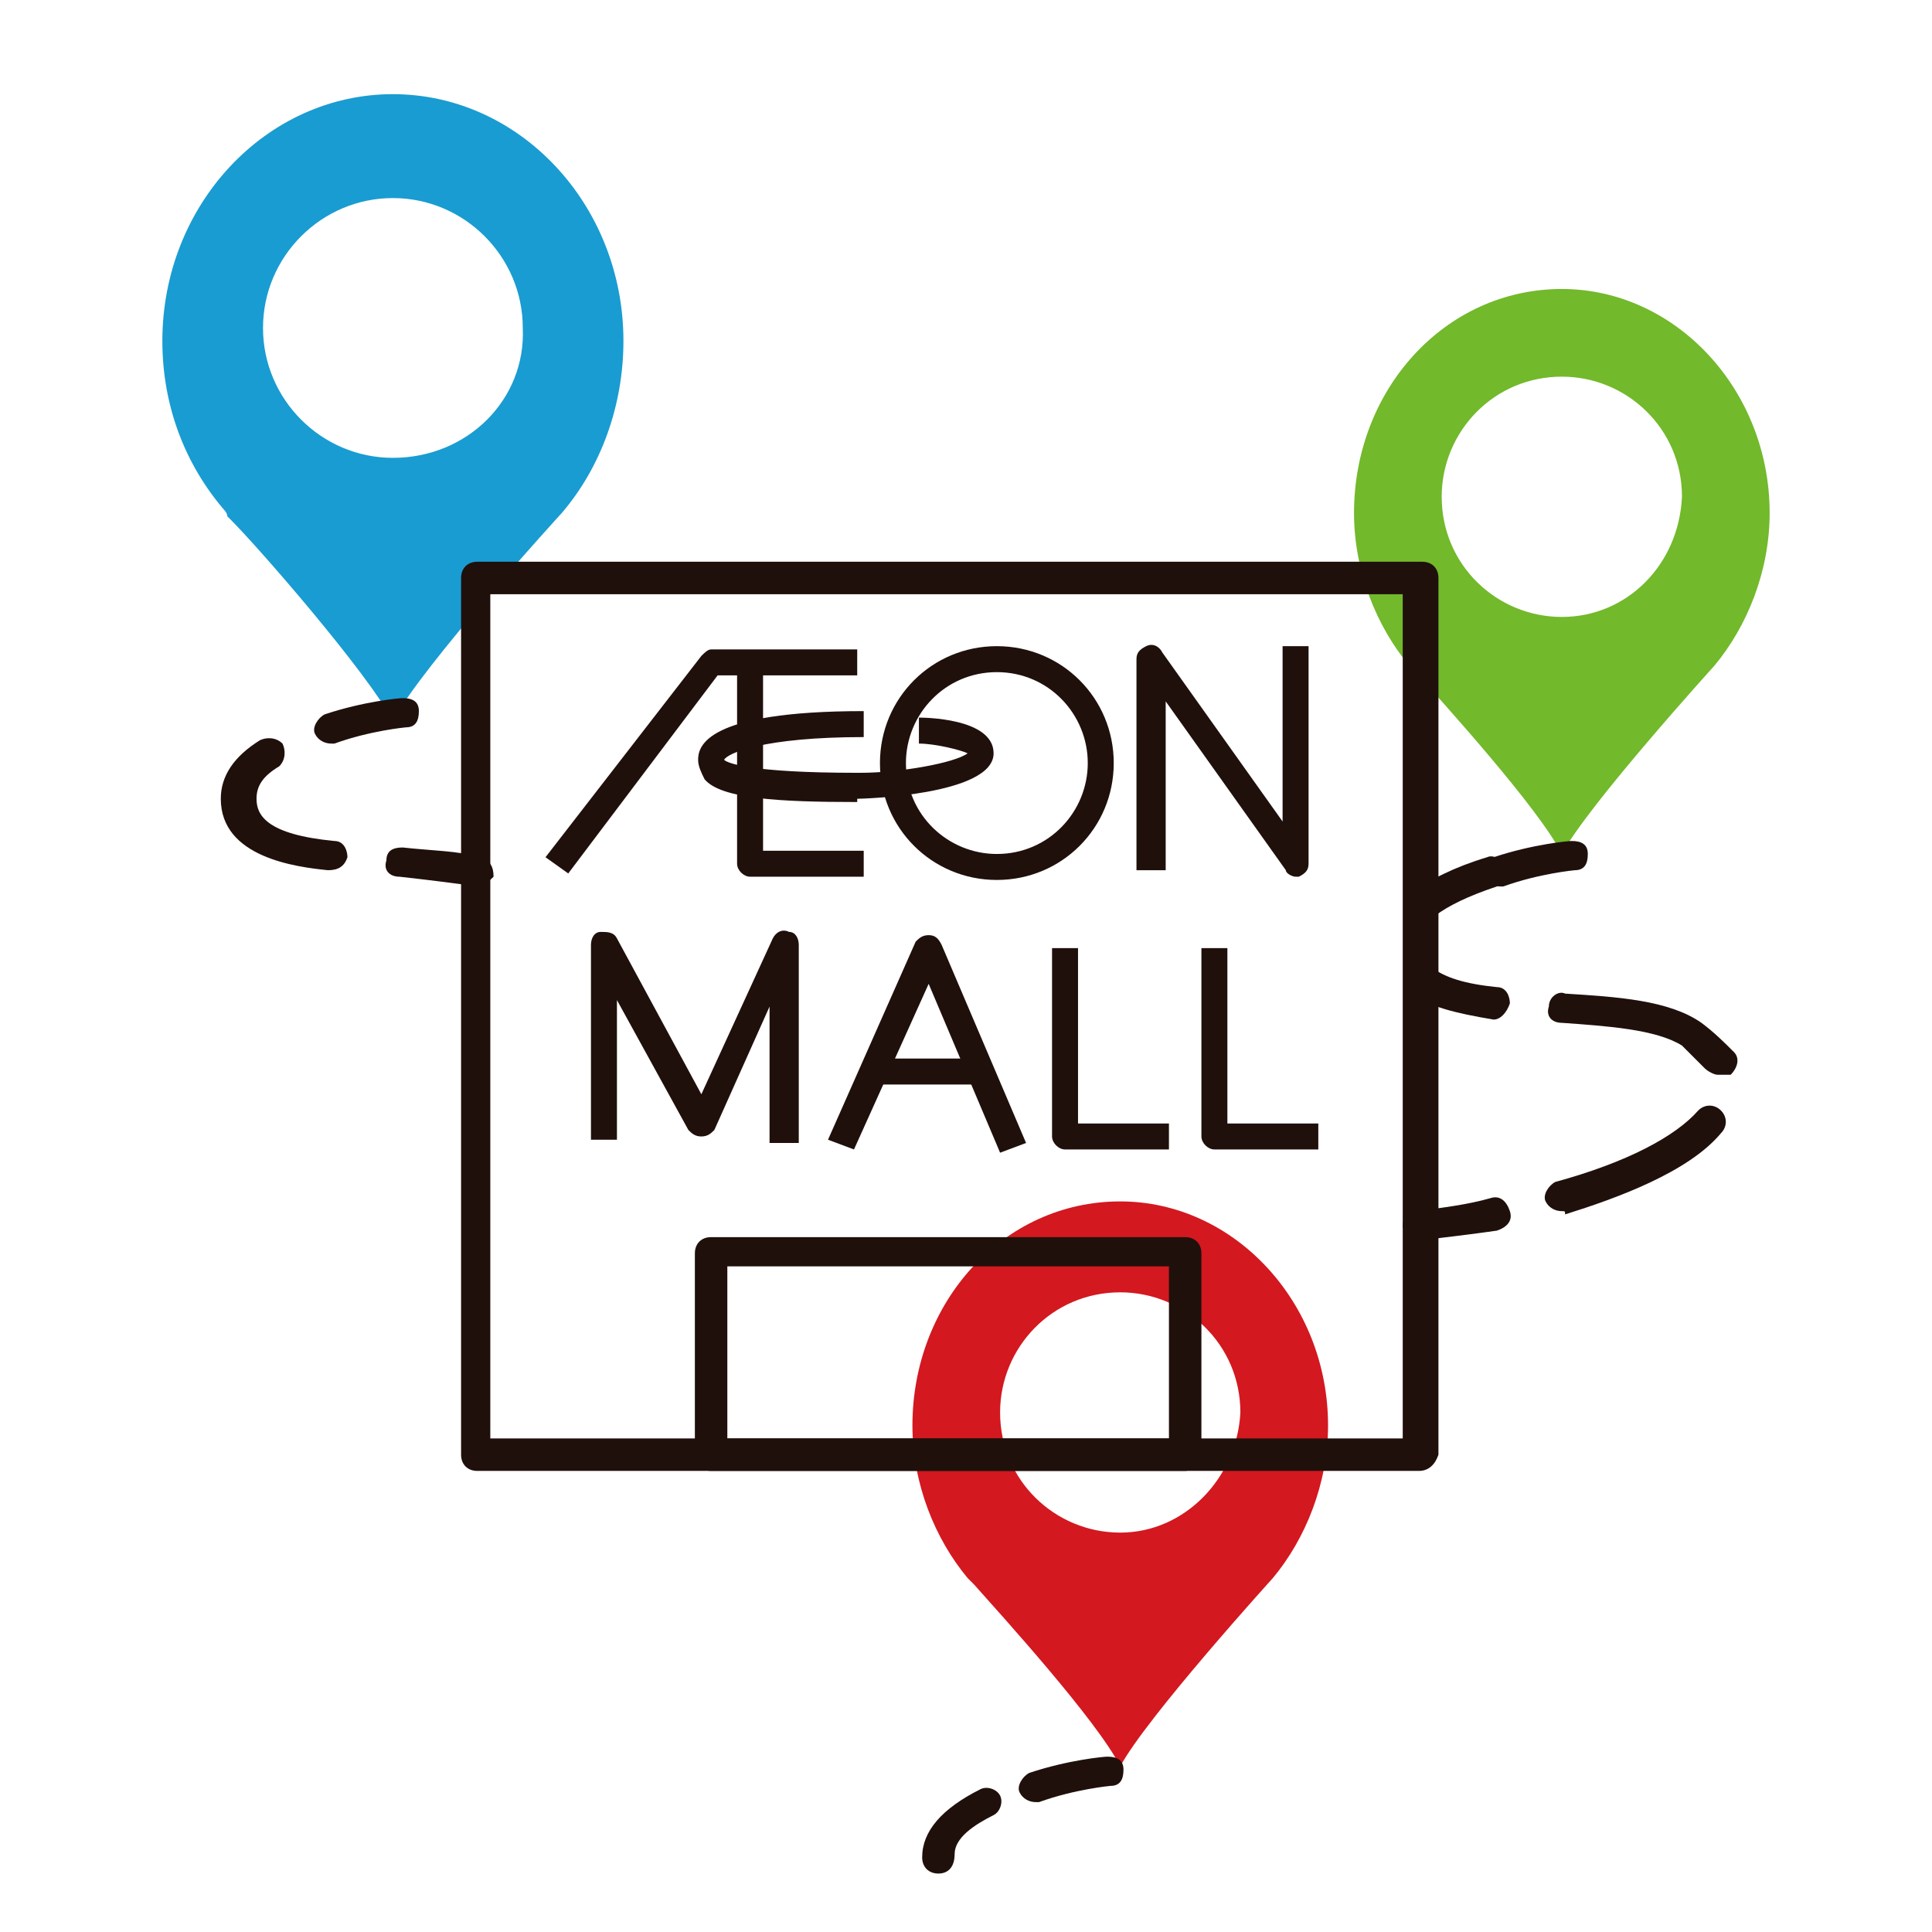 <?xml version="1.0" encoding="utf-8"?>
<!-- Generator: Adobe Illustrator 21.1.0, SVG Export Plug-In . SVG Version: 6.00 Build 0)  -->
<svg version="1.1" id="レイヤー_1" xmlns="http://www.w3.org/2000/svg" xmlns:xlink="http://www.w3.org/1999/xlink" x="0px"
	 y="0px" viewBox="0 0 59.5 59.5" style="enable-background:new 0 0 59.5 59.5;" xml:space="preserve">
<style type="text/css">
	.st0{fill:none;}
	.st1{fill:#199CD1;}
	.st2{fill:#72B92B;}
	.st3{fill:#D31820;}
	.st4{fill:#20100B;}
</style>
<title>アセット 22</title>
<rect y="0" class="st0" width="59.5" height="59.5"/>
<g>
	<g>
		<path class="st1" d="M19.2,10.5c0-4.2-3.2-7.6-7.1-7.6C8.2,2.9,5,6.3,5,10.5c0,2,0.7,3.8,1.9,5.2l0,0c0,0,0.1,0.1,0.1,0.2
			c0,0,0,0,0.1,0.1c0.9,0.9,4.2,4.7,5,6.2v0.1c0,0,0,0,0-0.1c0,0,0,0,0,0.1v-0.1c0.9-1.7,5.2-6.4,5.2-6.4l0,0
			C18.5,14.4,19.2,12.5,19.2,10.5z M12.1,14.1c-2.2,0-4-1.8-4-4c0-2.2,1.8-4,4-4c2.2,0,4,1.8,4,4C16.2,12.3,14.4,14.1,12.1,14.1z"/>
	</g>
	<g>
		<path class="st2" d="M54.5,15.8c0-3.8-2.9-6.9-6.4-6.9c-3.6,0-6.4,3.1-6.4,6.9c0,1.8,0.7,3.5,1.7,4.7l0,0c0,0,0.1,0.1,0.1,0.1
			c0,0,0,0,0.1,0.1c0.8,0.9,3.8,4.2,4.5,5.6v0.1c0,0,0,0,0,0c0,0,0,0,0,0v-0.1c0.8-1.5,4.7-5.8,4.7-5.8l0,0
			C53.8,19.3,54.5,17.6,54.5,15.8z M48.1,19c-2,0-3.7-1.6-3.7-3.7c0-2,1.6-3.7,3.7-3.7c2,0,3.7,1.6,3.7,3.7
			C51.7,17.4,50.1,19,48.1,19z"/>
	</g>
	<g>
		<path class="st3" d="M40.9,43.9c0-3.8-2.9-6.9-6.4-6.9c-3.6,0-6.4,3.1-6.4,6.9c0,1.8,0.7,3.5,1.7,4.7l0,0c0,0,0.1,0.1,0.1,0.1
			c0,0,0,0,0.1,0.1c0.8,0.9,3.8,4.2,4.5,5.6v0.1c0,0,0,0,0,0c0,0,0,0,0,0v-0.1c0.8-1.5,4.7-5.8,4.7-5.8l0,0
			C40.2,47.4,40.9,45.7,40.9,43.9z M34.5,47.2c-2,0-3.7-1.6-3.7-3.7c0-2,1.6-3.7,3.7-3.7c2,0,3.7,1.6,3.7,3.7
			C38.1,45.5,36.5,47.2,34.5,47.2z"/>
	</g>
	<g>
		<g>
			<path class="st4" d="M10.2,22.9c-0.2,0-0.4-0.1-0.5-0.3c-0.1-0.2,0.1-0.5,0.3-0.6c1.2-0.4,2.3-0.5,2.4-0.5c0.3,0,0.5,0.1,0.5,0.4
				c0,0.3-0.1,0.5-0.4,0.5c0,0-1.1,0.1-2.2,0.5C10.3,22.9,10.3,22.9,10.2,22.9z"/>
		</g>
		<g>
			<path class="st4" d="M10.1,26.8C10.1,26.8,10.1,26.8,10.1,26.8c-1-0.1-3.3-0.4-3.3-2.2c0-0.7,0.4-1.3,1.2-1.8
				c0.2-0.1,0.5-0.1,0.7,0.1c0.1,0.2,0.1,0.5-0.1,0.7c-0.5,0.3-0.7,0.6-0.7,1c0,0.5,0.3,1.1,2.4,1.3c0.3,0,0.4,0.3,0.4,0.5
				C10.6,26.7,10.4,26.8,10.1,26.8z"/>
		</g>
		<g>
			<path class="st4" d="M14.7,27.3C14.6,27.3,14.6,27.3,14.7,27.3c-0.7-0.1-1.5-0.2-2.4-0.3c-0.3,0-0.5-0.2-0.4-0.5
				c0-0.3,0.2-0.4,0.5-0.4c0.9,0.1,1.7,0.1,2.4,0.3c0.3,0.1,0.4,0.3,0.4,0.6C15.1,27.1,14.9,27.3,14.7,27.3z"/>
		</g>
	</g>
	<g>
		<g>
			<path class="st4" d="M46,31.4C45.9,31.4,45.9,31.4,46,31.4c-1.2-0.2-2-0.4-2.5-0.8c-0.2-0.2-0.2-0.5-0.1-0.7
				c0.2-0.2,0.5-0.2,0.7-0.1c0.4,0.3,1,0.5,2,0.6c0.3,0,0.4,0.3,0.4,0.5C46.4,31.2,46.2,31.4,46,31.4z"/>
		</g>
		<g>
			<path class="st4" d="M48.1,37.3c-0.2,0-0.4-0.1-0.5-0.3c-0.1-0.2,0.1-0.5,0.3-0.6c2.2-0.6,3.7-1.4,4.4-2.2c0.2-0.2,0.5-0.2,0.7,0
				c0.2,0.2,0.2,0.5,0,0.7c-1,1.2-3.2,2-4.8,2.5C48.2,37.3,48.2,37.3,48.1,37.3z M52.9,33.1c-0.1,0-0.3-0.1-0.4-0.2
				c-0.2-0.2-0.4-0.4-0.7-0.7c-0.8-0.5-2.3-0.6-3.7-0.7c-0.3,0-0.5-0.2-0.4-0.5c0-0.3,0.3-0.5,0.5-0.4c1.6,0.1,3.2,0.2,4.2,0.9
				c0.4,0.3,0.7,0.6,1,0.9c0.2,0.2,0.1,0.5-0.1,0.7C53.1,33.1,53,33.1,52.9,33.1z"/>
		</g>
		<g>
			<path class="st4" d="M43.7,38.2c-0.2,0-0.4-0.2-0.5-0.4c0-0.3,0.1-0.5,0.4-0.5c0.8-0.1,1.6-0.2,2.3-0.4c0.3-0.1,0.5,0.1,0.6,0.4
				c0.1,0.3-0.1,0.5-0.4,0.6C45.4,38,44.6,38.1,43.7,38.2C43.8,38.2,43.8,38.2,43.7,38.2z"/>
		</g>
	</g>
	<g>
		<g>
			<path class="st4" d="M46.2,27.3c-0.2,0-0.4-0.1-0.5-0.3c-0.1-0.2,0.1-0.5,0.3-0.6c1.2-0.4,2.3-0.5,2.4-0.5c0.3,0,0.5,0.1,0.5,0.4
				c0,0.3-0.1,0.5-0.4,0.5c0,0-1.1,0.1-2.2,0.5C46.3,27.3,46.2,27.3,46.2,27.3z"/>
		</g>
		<g>
			<path class="st4" d="M43.8,28.4c-0.1,0-0.3-0.1-0.4-0.2c-0.2-0.2-0.1-0.5,0.1-0.7c0.5-0.4,1.3-0.8,2.3-1.1
				c0.2-0.1,0.5,0.1,0.6,0.3c0.1,0.2-0.1,0.5-0.3,0.6c-0.9,0.3-1.5,0.6-1.9,0.9C44.1,28.4,44,28.4,43.8,28.4z"/>
		</g>
	</g>
	<g>
		<g>
			<path class="st4" d="M31.9,55.5c-0.2,0-0.4-0.1-0.5-0.3c-0.1-0.2,0.1-0.5,0.3-0.6c1.2-0.4,2.3-0.5,2.4-0.5c0.3,0,0.5,0.1,0.5,0.4
				c0,0.3-0.1,0.5-0.4,0.5c0,0-1.1,0.1-2.2,0.5C32,55.5,31.9,55.5,31.9,55.5z"/>
		</g>
		<g>
			<path class="st4" d="M28.9,57.7c-0.3,0-0.5-0.2-0.5-0.5c0-0.8,0.6-1.5,1.8-2.1c0.2-0.1,0.5,0,0.6,0.2c0.1,0.2,0,0.5-0.2,0.6
				c-0.6,0.3-1.2,0.7-1.2,1.2C29.4,57.5,29.2,57.7,28.9,57.7z"/>
		</g>
	</g>
	<g>
		<path class="st4" d="M43.7,45.3H14.7c-0.3,0-0.5-0.2-0.5-0.5v-27c0-0.3,0.2-0.5,0.5-0.5h29.1c0.3,0,0.5,0.2,0.5,0.5v27
			C44.2,45.1,44,45.3,43.7,45.3z M15.1,44.3h28.1V18.3H15.1V44.3z"/>
	</g>
	<g>
		<g>
			<path class="st4" d="M17.5,26.9l-0.7-0.5l4.8-6.2c0.1-0.1,0.2-0.2,0.3-0.2h4.5v0.8h-4.3L17.5,26.9z"/>
		</g>
		<g>
			<path class="st4" d="M26.6,27h-3.5c-0.2,0-0.4-0.2-0.4-0.4v-6.2h0.8v5.8h3.1V27z"/>
		</g>
		<g>
			<path class="st4" d="M30.7,27.1c-2,0-3.6-1.6-3.6-3.6s1.6-3.6,3.6-3.6s3.6,1.6,3.6,3.6S32.7,27.1,30.7,27.1z M30.7,20.7
				c-1.6,0-2.8,1.3-2.8,2.8c0,1.6,1.3,2.8,2.8,2.8c1.6,0,2.8-1.3,2.8-2.8C33.5,22,32.3,20.7,30.7,20.7z"/>
		</g>
		<g>
			<path class="st4" d="M39.9,27c-0.1,0-0.3-0.1-0.3-0.2l-3.7-5.2v5.2H35v-6.5c0-0.2,0.1-0.3,0.3-0.4c0.2-0.1,0.4,0,0.5,0.2l3.7,5.2
				v-5.4h0.8v6.7c0,0.2-0.1,0.3-0.3,0.4C39.9,27,39.9,27,39.9,27z"/>
		</g>
		<g>
			<path class="st4" d="M26.4,24.7c-2.4,0-4.2-0.1-4.7-0.7c-0.1-0.2-0.2-0.4-0.2-0.6c0-0.4,0.2-1.5,5.1-1.5v0.8
				c-3.1,0-4.2,0.5-4.3,0.7c0.1,0.1,0.8,0.4,4.1,0.4c0,0,0,0,0,0h0.1c1.2,0,2.9-0.3,3.3-0.6c-0.2-0.1-1-0.3-1.5-0.3v-0.8
				c0.1,0,2.3,0,2.3,1.1c0,1.3-4.1,1.4-4.2,1.4H26.4C26.4,24.7,26.4,24.7,26.4,24.7z"/>
		</g>
	</g>
	<g>
		<path class="st4" d="M36.5,45.3H21.9c-0.3,0-0.5-0.2-0.5-0.5v-6.2c0-0.3,0.2-0.5,0.5-0.5h14.6c0.3,0,0.5,0.2,0.5,0.5v6.2
			C37,45.1,36.7,45.3,36.5,45.3z M22.4,44.3H36V39H22.4V44.3z"/>
	</g>
	<g>
		<g>
			<path class="st4" d="M24.5,35.2h-0.8V31L22,34.8c-0.1,0.1-0.2,0.2-0.4,0.2c-0.2,0-0.3-0.1-0.4-0.2L19,30.8v4.3h-0.8v-6
				c0-0.2,0.1-0.4,0.3-0.4c0.2,0,0.4,0,0.5,0.2l2.6,4.8l2.2-4.8c0.1-0.2,0.3-0.3,0.5-0.2c0.2,0,0.3,0.2,0.3,0.4V35.2z"/>
		</g>
		<g>
			<path class="st4" d="M26.3,35.4l-0.8-0.3l2.7-6.1c0.1-0.1,0.2-0.2,0.4-0.2c0.2,0,0.3,0.1,0.4,0.3l2.6,6.1l-0.8,0.3l-2.2-5.2
				L26.3,35.4z"/>
		</g>
		<g>
			<rect x="26.8" y="32.6" class="st4" width="3.3" height="0.8"/>
		</g>
		<g>
			<path class="st4" d="M36,35.4h-3.2c-0.2,0-0.4-0.2-0.4-0.4v-5.8h0.8v5.4H36V35.4z"/>
		</g>
		<g>
			<path class="st4" d="M40.6,35.4h-3.2c-0.2,0-0.4-0.2-0.4-0.4v-5.8h0.8v5.4h2.8V35.4z"/>
		</g>
	</g>
</g>
</svg>
